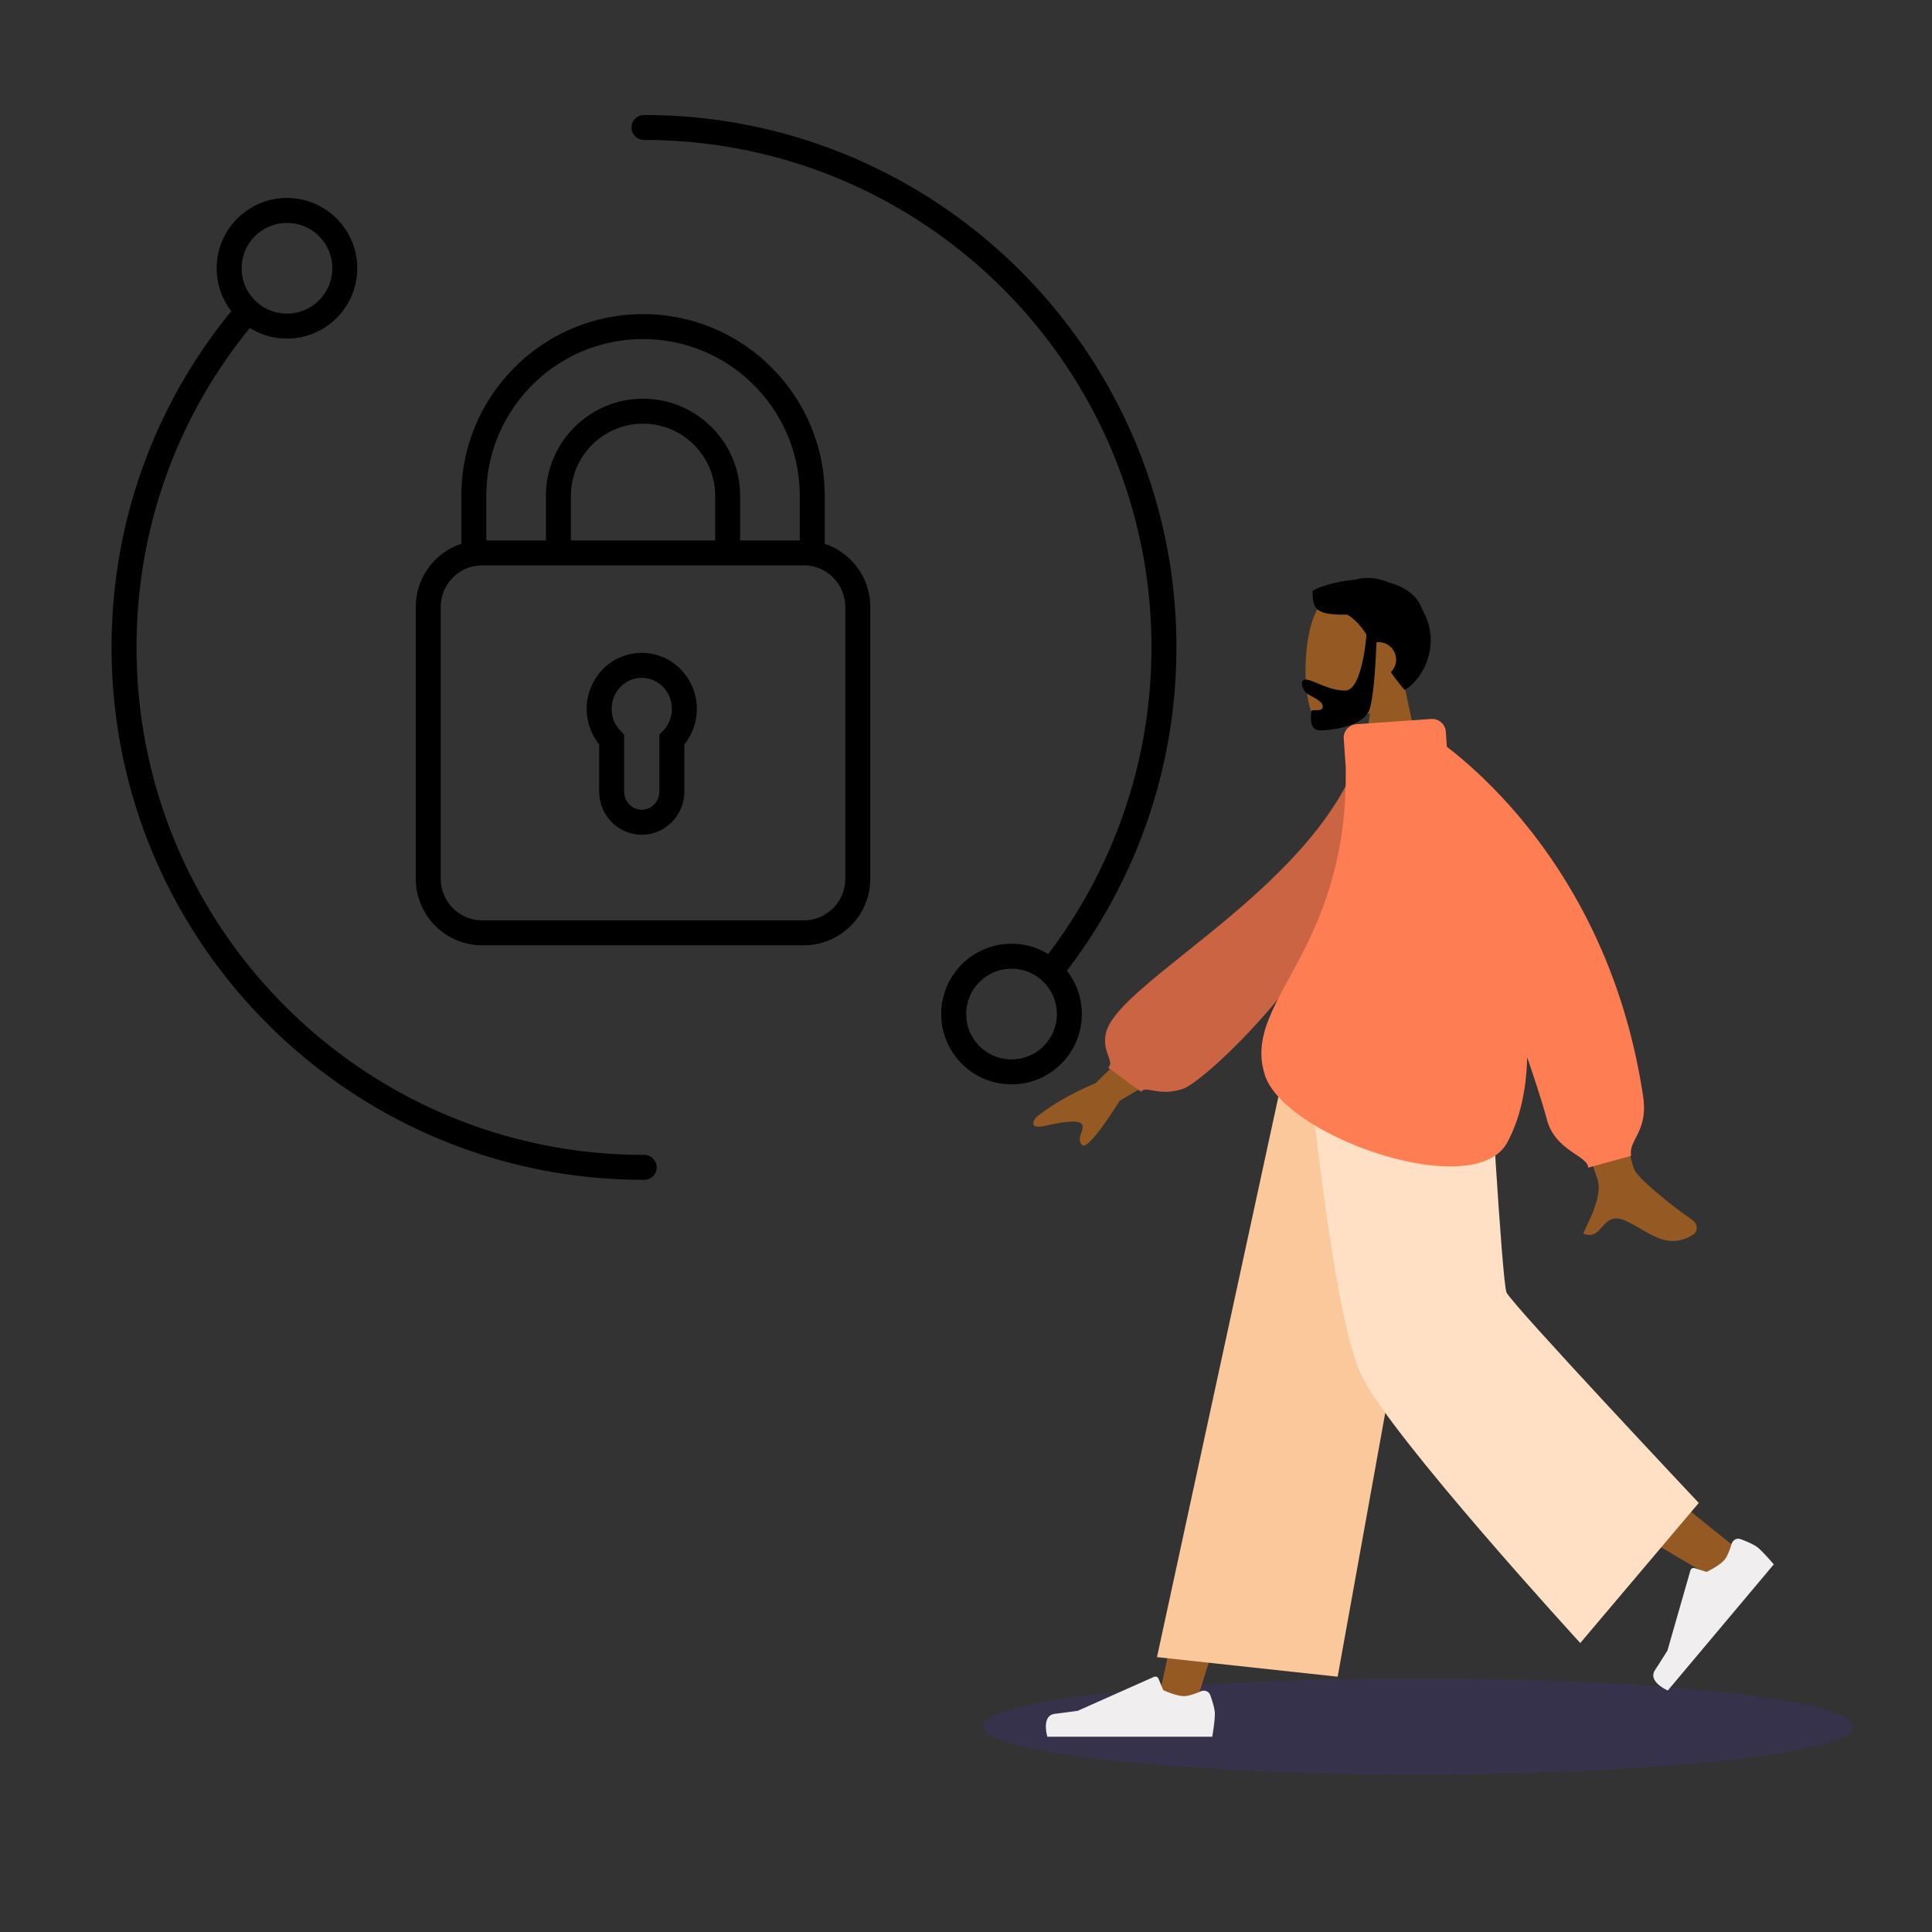 <svg xmlns="http://www.w3.org/2000/svg" width="564" height="564" fill="none"><rect width="100%" height="100%" fill="#333333" stroke="none"/><path fill="#000" fill-rule="evenodd" d="M184.358 37.214a3.643 3.643 0 0 1 3.643-3.643c85.841 0 155.428 69.588 155.428 155.429 0 35.448-11.996 68.233-31.975 94.382a20.43 20.43 0 0 1 4.359 12.647c0 11.334-9.187 20.521-20.521 20.521-11.333 0-20.521-9.187-20.521-20.521 0-11.333 9.188-20.521 20.521-20.521A20.4 20.4 0 0 1 306 278.52c18.849-24.862 30.144-55.937 30.144-89.52 0-81.817-66.326-148.143-148.143-148.143a3.643 3.643 0 0 1-3.643-3.643m119.844 249.028a13.2 13.2 0 0 0-8.91-3.448c-7.309 0-13.235 5.926-13.235 13.235 0 7.31 5.926 13.236 13.235 13.236 7.31 0 13.236-5.926 13.236-13.236 0-3.858-1.651-7.33-4.285-9.75zM83.773 65.078c-7.31 0-13.235 5.926-13.235 13.236a13.2 13.2 0 0 0 4.276 9.742l.019.017a13.2 13.2 0 0 0 8.94 3.476c7.31 0 13.236-5.926 13.236-13.236s-5.926-13.235-13.236-13.235m-10.84 30.663a20.43 20.43 0 0 0 10.84 3.094c11.334 0 20.521-9.188 20.521-20.521s-9.187-20.521-20.52-20.521-20.522 9.187-20.522 20.52c0 4.72 1.593 9.067 4.271 12.534-21.952 26.791-34.95 60.806-34.95 98.153 0 85.841 69.587 155.428 155.428 155.428a3.643 3.643 0 1 0 0-7.285c-81.817 0-148.143-66.326-148.143-148.143 0-35.484 12.294-67.773 33.075-93.259m61.741 49.003c0-29.251 23.792-53.042 53.043-53.042s53.042 23.791 53.042 53.042v13.999c7.722 2.565 13.291 9.848 13.291 18.43v79.368c0 10.722-8.693 19.416-19.417 19.416H140.8c-10.724 0-19.417-8.694-19.417-19.416v-79.368c0-8.582 5.569-15.865 13.291-18.43zm7.286 13.013h17.414v-13.013c0-15.631 12.711-28.342 28.343-28.342s28.342 12.711 28.342 28.342v13.013h17.414v-13.013c0-25.227-20.529-45.756-45.756-45.756-25.228 0-45.757 20.529-45.757 45.756zm66.814 0v-13.013c0-11.607-9.45-21.056-21.057-21.056-11.608 0-21.058 9.449-21.058 21.056v13.013zm-68.014 7.286c-6.682.022-12.091 5.445-12.091 12.13v79.368c0 6.698 5.431 12.13 12.131 12.13h93.833c6.7 0 12.131-5.431 12.131-12.13v-79.368c0-6.686-5.409-12.108-12.09-12.13zm30.513 41.899c0-8.954 7.121-16.351 16.074-16.351 8.952 0 16.073 7.397 16.073 16.351 0 3.925-1.364 7.541-3.643 10.367v13.739c0 6.897-5.49 12.626-12.43 12.626-6.941 0-12.43-5.729-12.43-12.626v-13.739a16.47 16.47 0 0 1-3.644-10.367m16.074-9.065c-4.778 0-8.788 3.982-8.788 9.065 0 2.531 1 4.802 2.604 6.44l1.039 1.062v16.604c0 3.026 2.379 5.34 5.145 5.34s5.144-2.314 5.144-5.34v-16.604l1.04-1.062a9.17 9.17 0 0 0 2.603-6.44c0-5.083-4.009-9.065-8.787-9.065" clip-rule="evenodd"/><path fill="#5232DB" d="M414 518c70.14 0 127-6.268 127-14s-56.86-14-127-14-127 6.268-127 14 56.86 14 127 14" opacity=".15"/><path fill="#955A23" fill-rule="evenodd" d="M399.936 208.116c-5.526 3.326-10.956 4.933-13.504 4.277-6.391-1.645-6.979-24.991-2.034-34.195s30.366-13.215 31.647 5.02c.445 6.329-2.216 11.978-6.148 16.587l7.05 32.814h-20.48z" clip-rule="evenodd"/><path fill="#000" fill-rule="evenodd" d="M398.912 185.233c-1.771-2.634-3.472-4.643-5.684-5.81-9.004.143-10.058-1.469-10.058-6.902 1.455-1.039 6.586-2.788 12.332-3.281 2.931-.837 6.404-.68 9.749.718 4.13 1.17 8.446 3.409 9.99 8.127 5.588 9.629.527 19.933-5.188 23.357a77 77 0 0 1-4.034-5.214 5.1 5.1 0 0 0 1.542-3.657 5.116 5.116 0 0 0-5.734-5.077c-.127 3.531-.651 15.475-2.026 19.624-1.622 4.891-11.084 6.092-14.385 6.092-2.85 0-2.753-2.696-2.683-4.627.01-.279.019-.541.019-.777 0-.494.643-.492 1.369-.491.943.002 2.027.004 2.027-1.076 0-1.178-1.63-2.081-3.089-2.89-.91-.504-1.753-.972-2.092-1.446-1.07-1.495-1.43-3.511.184-3.511.882 0 2.092.507 3.549 1.118 2.198.923 4.956 2.08 7.991 2.08 5.014 0 6.207-16.155 6.221-16.357" clip-rule="evenodd"/><path fill="#955A23" fill-rule="evenodd" d="M418.654 303.345 376.771 409.2l-28.091 89.492h-11.092l42.945-195.347z" clip-rule="evenodd"/><path fill="#955A23" fill-rule="evenodd" d="M427.088 303.345c.446 37.198 6.95 87.279 7.989 89.598 1.04 2.319 71.747 58.974 71.747 58.974l-7.64 8.164s-83.428-48.574-87.289-55.053-16.43-66.096-26.521-101.683z" clip-rule="evenodd"/><path fill="#F0EEEE" fill-rule="evenodd" d="M505.502 450.697c.338-1.121 1.523-1.791 2.621-1.383 1.693.629 3.978 1.578 5.024 2.454 1.768 1.482 4.666 4.912 4.666 4.912l-30.937 36.817s-5.957-2.546-3.738-5.955c2.22-3.41 3.633-5.711 3.633-5.711l6.698-23.367a1 1 0 0 1 1.265-.678l3.451 1.093s3.743-1.741 5.247-3.531c.858-1.021 1.595-3.076 2.07-4.651m-154.938 43.038c1.075-.462 2.349.014 2.741 1.116.606 1.7 1.347 4.058 1.347 5.422 0 2.305-.769 6.727-.769 6.727h-48.129s-1.876-6.194 2.166-6.687 6.715-.892 6.715-.892l22.233-9.898a1 1 0 0 1 1.331.532l1.381 3.344s3.742 1.743 6.081 1.743c1.336 0 3.389-.757 4.903-1.407" clip-rule="evenodd"/><path fill="#FAC89A" fill-rule="evenodd" d="m390.492 489.474-52.739-5.715 39.086-180.414h47.237z" clip-rule="evenodd"/><path fill="#FFE0C4" fill-rule="evenodd" d="m495.914 438.746-34.594 40.889s-54.656-59.609-63.729-77.789c-9.073-18.181-16.313-98.501-16.313-98.501h53.181s3.954 70.662 5.331 73.95 56.124 61.451 56.124 61.451" clip-rule="evenodd"/><path fill="#955A23" fill-rule="evenodd" d="M477.194 341.612c-2.501-5.066-14.995-70.264-14.995-70.264l-18.686.07s21.348 69.064 22.664 72.322c1.71 4.231-1.194 10.38-3.164 14.549a102 102 0 0 0-.827 1.778c2.733 1.222 4.046-.254 5.43-1.811 1.564-1.757 3.218-3.617 7.112-1.808 1.504.699 2.928 1.525 4.318 2.332 4.805 2.789 9.218 5.351 15.222 1.652.952-.587 1.995-2.795-.525-4.521-6.279-4.299-15.327-11.823-16.549-14.299m-157.375-25.404 24.174-23.548 8.028 13.872-25.137 14.799q-9.453 14.871-11.105 12.851c-.928-1.135-.503-2.38-.111-3.526.305-.893.59-1.727.199-2.403-.893-1.543-5.94-.659-10.693.384-4.754 1.043-3.654-1.288-2.643-2.505q6.738-5.43 17.288-9.924" clip-rule="evenodd"/><path fill="#CB6442" fill-rule="evenodd" d="m405.26 218.416-7.379-1.263c-11.624 41.03-71.348 68.999-75.014 84.337-1.345 5.625 2.709 8.468.615 10.182l9.591 7.011c1.624-1.892 5.09 1.569 12.329-.852 7.238-2.422 59.858-50.831 59.858-99.415" clip-rule="evenodd"/><path fill="#FF7D53" fill-rule="evenodd" d="M417.799 209.891a4 4 0 0 1 4.269 3.711l.309 4.402c13.886 10.671 48.304 42.559 57.273 101.92.942 6.236-.761 9.576-2.123 12.244-.931 1.826-1.702 3.337-1.356 5.246l-12.552 3.46c0-1.41-1.582-2.482-3.623-3.866-2.968-2.011-6.906-4.681-8.362-10.002-1.381-5.045-3.402-11.345-5.816-18.353-.228 9.282-1.991 17.818-5.831 24.888-9.581 17.64-64.947-1.705-70.731-19.7-3.087-9.603 1.293-17.664 7.086-28.327 7.353-13.534 16.982-31.258 16.506-61.643l-.574-8.188a4 4 0 0 1 3.711-4.269z" clip-rule="evenodd"/></svg>